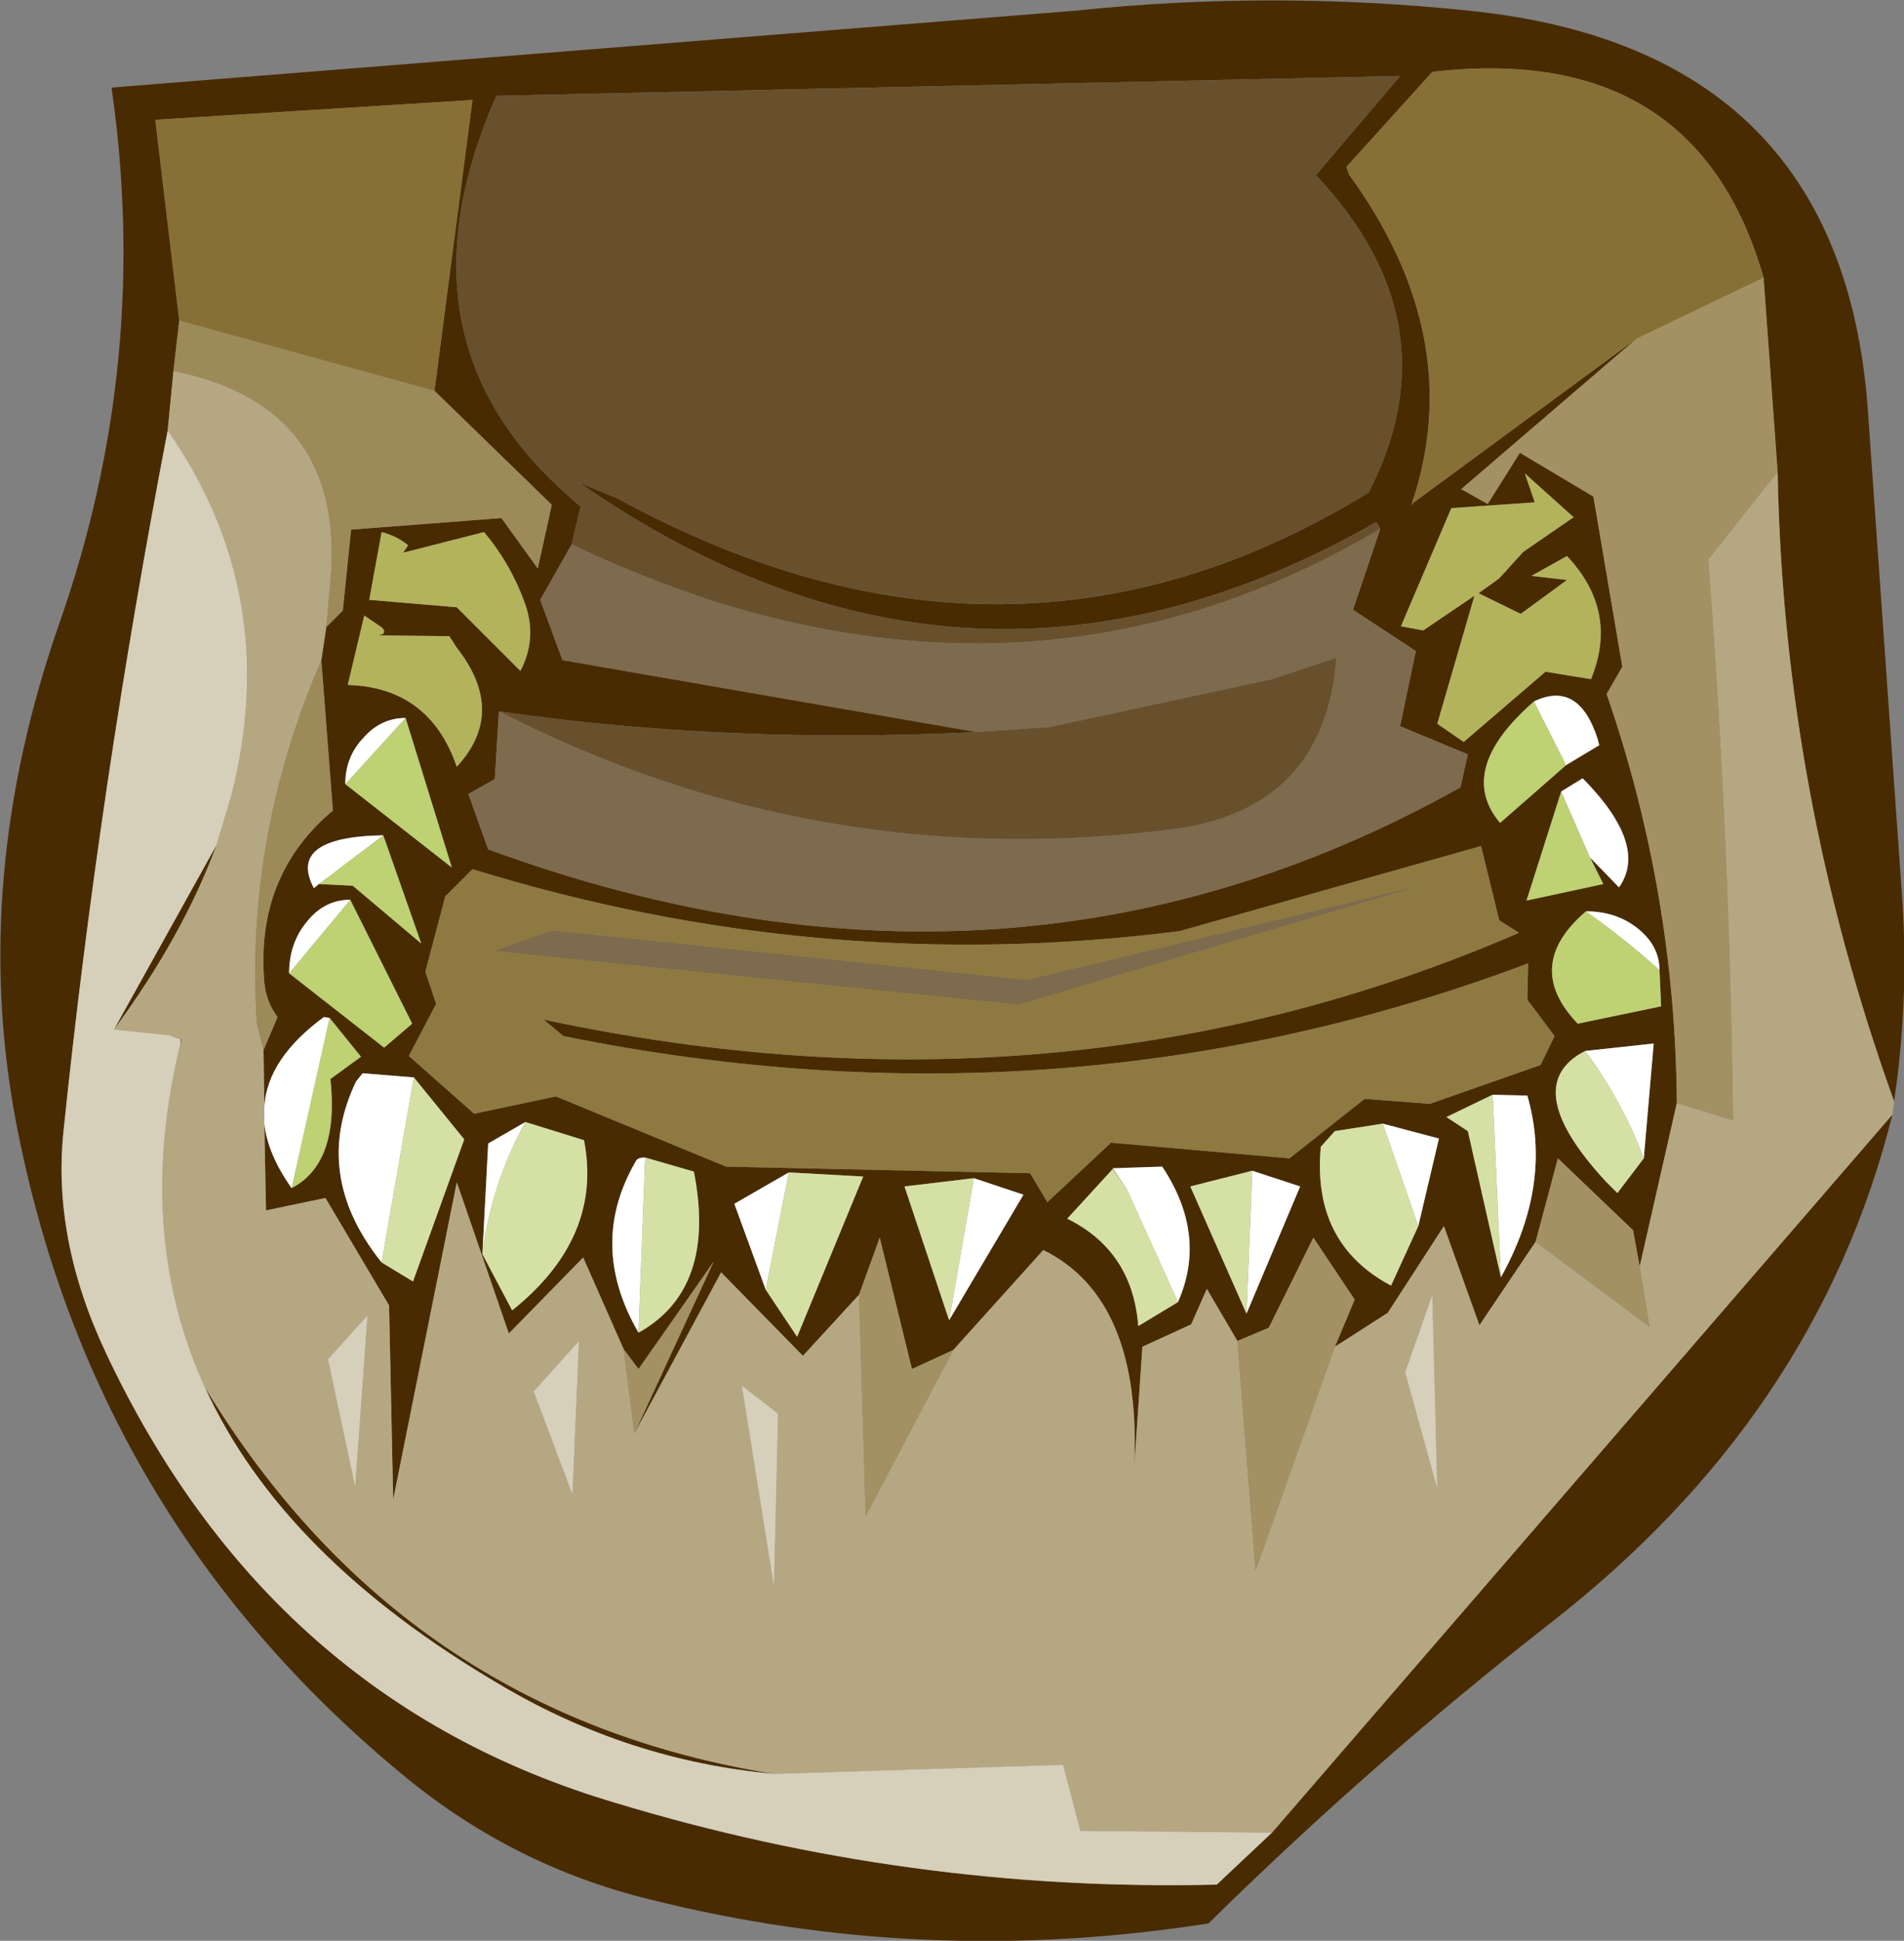 <?xml version="1.0" encoding="UTF-8" standalone="no"?>
<svg xmlns:xlink="http://www.w3.org/1999/xlink" height="117.45px" width="115.25px" xmlns="http://www.w3.org/2000/svg">
  <rect width="100%" height="100%" fill="#808080" stroke="none"/>
  <g transform="matrix(1.0, 0.0, 0.0, 1.0, 56.55, 59.1)">
    <path d="M58.0 8.35 Q53.45 26.6 37.2 39.2 26.4 47.65 16.6 57.3 -0.65 60.0 -17.2 55.85 -25.6 53.8 -32.3 48.2 -51.05 32.65 -55.6 8.7 -58.35 -5.95 -52.95 -21.4 -47.4 -37.2 -49.8 -53.8 L8.5 -58.45 Q20.45 -59.7 32.4 -58.45 54.85 -56.15 56.5 -34.45 L58.6 -4.6 Q59.0 1.5 58.1 7.55 51.4 -11.05 51.05 -30.55 L50.2 -42.3 Q46.1 -56.6 30.15 -54.75 L24.95 -49.0 25.1 -48.55 Q32.3 -38.65 28.9 -28.6 L42.5 -38.6 31.9 -29.5 33.5 -28.6 35.45 -31.7 39.9 -29.05 41.65 -18.75 40.7 -17.1 Q44.85 -5.1 44.95 7.65 L42.7 17.55 42.3 15.35 37.75 11.0 36.4 16.05 33.0 21.1 30.85 15.1 27.45 20.35 24.25 22.4 25.45 19.55 22.95 15.8 20.25 21.25 18.35 22.05 16.5 18.9 15.55 21.05 12.6 22.4 12.1 29.75 Q12.6 19.5 6.6 16.55 L1.15 22.6 -1.35 23.75 -3.3 15.8 -4.55 19.25 -7.95 22.95 -12.9 17.9 -18.15 27.65 -13.35 17.25 -17.9 23.75 -18.8 22.55 -21.25 17.0 -25.75 21.6 -28.9 12.45 -32.75 31.65 -33.0 19.9 -36.85 13.4 -40.45 14.15 -40.55 8.9 Q-40.35 10.75 -38.9 12.8 -36.0 11.3 -36.55 6.2 L-34.7 4.85 -36.6 2.5 -36.95 2.45 Q-40.35 4.95 -40.55 7.85 L-40.6 4.45 -39.75 2.45 Q-40.45 1.5 -40.55 0.35 -41.1 -6.1 -36.4 -10.05 L-37.1 -19.15 -36.8 -21.15 -35.8 -22.15 -35.3 -27.05 -26.2 -27.75 -24.0 -24.7 -23.15 -28.55 -30.25 -35.45 -27.95 -53.05 -47.15 -51.85 -45.7 -39.7 -46.05 -36.65 -46.4 -33.05 Q-50.55 -11.45 -52.7 9.3 -53.4 15.85 -50.15 22.75 -40.25 43.8 -19.3 50.0 -1.5 55.4 17.1 54.95 L20.45 51.8 58.0 8.35 M28.9 -28.6 L28.95 -28.55 28.95 -28.6 28.9 -28.6 M27.0 -27.1 L26.75 -27.5 Q2.15 -13.45 -21.5 -29.9 L-19.2 -28.95 Q4.6 -15.95 26.3 -29.3 31.55 -39.55 23.1 -48.5 L28.2 -54.5 -26.5 -53.3 Q-33.2 -38.15 -21.4 -28.45 L-21.95 -26.15 -23.85 -22.8 -22.5 -19.15 2.55 -14.8 Q-12.5 -14.05 -26.35 -16.05 L-26.6 -11.95 -28.2 -11.05 -27.0 -7.7 Q4.5 3.85 31.85 -11.45 L32.3 -13.45 28.2 -15.15 29.15 -19.7 25.35 -22.2 27.0 -27.1 M35.75 -30.45 L36.35 -28.7 31.3 -28.35 28.25 -21.2 29.6 -20.95 32.7 -23.05 30.45 -15.3 32.05 -14.2 37.0 -18.45 39.75 -18.0 Q41.45 -22.1 38.3 -25.45 L36.15 -24.25 38.3 -24.0 35.5 -21.95 32.95 -23.2 34.2 -24.1 35.65 -25.7 38.7 -27.8 35.75 -30.45 M38.25 -12.8 L40.25 -14.0 40.15 -14.4 Q39.0 -17.95 36.3 -16.65 31.55 -12.5 34.25 -9.3 L38.25 -12.8 M35.4 -2.65 L34.2 -3.4 33.1 -7.9 14.85 -2.75 Q-6.9 0.0 -27.95 -6.5 L-29.6 -4.85 -30.8 -0.3 -30.15 1.65 -31.8 4.8 -27.85 8.3 -22.9 7.25 -12.6 11.5 5.8 11.9 6.85 13.65 10.7 10.05 21.5 11.0 26.05 7.4 30.0 7.7 36.7 5.35 37.55 3.6 35.9 1.4 35.95 -0.8 Q7.9 9.75 -22.45 3.6 L-23.65 2.6 Q7.75 9.3 35.4 -2.65 M37.95 -11.2 L35.85 -4.6 40.5 -5.6 39.7 -7.2 41.45 -5.4 Q43.25 -7.95 39.25 -12.0 L37.95 -11.2 M43.9 -0.4 Q43.9 -1.85 42.6 -2.9 41.3 -3.95 39.45 -3.95 35.6 -0.65 38.95 2.85 L44.0 1.8 43.9 -0.4 M39.4 4.5 Q35.3 6.6 40.65 12.4 L41.35 13.1 42.95 11.0 43.55 4.05 39.4 4.5 M34.3 18.2 Q37.45 12.55 35.9 7.2 L33.8 7.15 31.0 8.5 32.3 9.35 34.3 18.2 M27.15 8.9 L24.25 9.35 23.4 10.3 Q22.85 16.15 27.65 18.7 L29.3 15.1 30.55 9.8 27.15 8.9 M14.75 19.7 Q16.55 15.65 13.8 11.5 L10.8 11.6 11.65 12.85 10.8 11.65 8.05 14.65 Q12.0 16.6 12.35 21.15 L14.75 19.7 M0.9 20.8 L5.4 13.2 2.4 12.2 -1.8 12.7 0.9 20.8 M19.25 11.75 L15.5 12.7 18.9 20.4 22.15 12.7 19.25 11.75 M-43.45 -7.95 Q-45.45 -2.5 -49.65 3.2 L-43.45 -7.95 M-46.3 3.55 L-45.55 3.8 -45.65 4.15 -45.6 3.8 -46.3 3.55 M-44.15 24.85 Q-32.15 44.65 -9.7 48.25 -18.5 47.45 -26.2 42.9 -39.45 35.15 -44.15 24.85 M-32.15 -25.65 L-31.85 -26.1 Q-32.5 -26.65 -33.45 -26.9 L-34.2 -22.8 -28.9 -22.35 -25.05 -18.5 Q-24.0 -20.5 -24.8 -22.65 -25.65 -25.0 -27.25 -26.9 L-32.15 -25.65 M-28.9 -19.9 L-29.35 -20.6 -33.7 -20.65 Q-33.1 -20.7 -33.4 -21.1 L-34.5 -21.85 -35.5 -17.65 Q-30.55 -17.5 -28.9 -12.7 -25.85 -16.0 -28.9 -19.9 M-32.0 -15.65 Q-33.5 -15.65 -34.55 -14.45 -35.65 -13.3 -35.65 -11.65 L-29.2 -6.6 -32.0 -15.65 M-33.35 -8.55 Q-39.2 -8.45 -37.55 -5.35 L-37.25 -5.6 -35.2 -5.5 -31.05 -2.0 -33.35 -8.55 M-35.35 -4.65 Q-36.9 -4.65 -37.95 -3.35 -39.05 -2.05 -39.05 -0.2 L-33.3 4.3 -31.6 2.85 -35.35 -4.65 M-10.2 18.95 L-8.3 21.8 -4.3 12.1 -8.8 11.85 -12.1 13.75 -10.2 18.95 M-17.5 10.95 Q-17.95 10.95 -18.05 11.15 -21.0 16.2 -17.9 21.55 -13.15 18.9 -14.55 11.8 L-17.5 10.95 M-27.35 16.8 L-25.55 20.2 Q-20.05 15.8 -21.2 9.9 L-24.75 8.8 -27.0 10.1 -27.35 16.8 M-31.5 6.1 L-34.6 5.85 -35.0 6.35 Q-37.7 12.0 -33.45 17.3 L-31.55 18.45 -28.45 9.85 -31.5 6.1" fill="#492b02" fill-rule="evenodd" stroke="none"/>
    <path d="M-45.7 -39.7 L-47.15 -51.85 -27.95 -53.05 -30.25 -35.45 -45.7 -39.7 M42.5 -38.6 L28.9 -28.6 Q32.3 -38.65 25.1 -48.55 L24.95 -49.0 30.15 -54.75 Q46.1 -56.6 50.2 -42.3 L42.5 -38.6" fill="#877035" fill-rule="evenodd" stroke="none"/>
    <path d="M-21.95 -26.15 L-21.4 -28.45 Q-33.2 -38.15 -26.5 -53.3 L28.2 -54.5 23.1 -48.5 Q31.55 -39.55 26.3 -29.3 4.6 -15.95 -19.2 -28.95 L-21.5 -29.9 Q2.15 -13.45 26.75 -27.5 L27.0 -27.1 Q8.3 -16.0 -13.15 -22.65 -17.75 -24.15 -21.95 -26.15 M-26.35 -16.05 Q-12.5 -14.05 2.55 -14.8 L6.95 -15.1 20.45 -18.0 24.35 -19.3 Q23.65 -10.25 14.7 -8.95 -6.95 -6.1 -26.35 -16.05" fill="#68502d" fill-rule="evenodd" stroke="none"/>
    <path d="M58.0 8.35 L20.45 51.8 8.85 51.7 7.8 47.7 -9.7 48.25 Q-32.15 44.65 -44.15 24.85 -48.4 15.5 -45.65 4.15 L-45.55 3.8 -46.3 3.55 -49.65 3.2 Q-45.45 -2.5 -43.45 -7.95 L-42.55 -10.95 Q-39.45 -23.1 -46.4 -33.05 L-46.05 -36.65 Q-35.6 -34.55 -36.55 -23.9 L-36.8 -21.15 -37.1 -19.15 Q-41.75 -8.35 -41.0 2.85 L-40.6 4.45 -40.55 7.85 -40.55 8.9 -40.45 14.15 -36.85 13.4 -33.0 19.9 -32.75 31.65 -28.9 12.45 -25.75 21.6 -21.25 17.0 -18.8 22.55 -18.15 27.65 -12.9 17.9 -7.95 22.95 -4.55 19.25 -4.15 32.65 1.15 22.6 6.6 16.55 Q12.6 19.5 12.1 29.75 L12.6 22.4 15.55 21.05 16.5 18.9 18.35 22.05 19.45 35.95 24.25 22.4 27.45 20.35 30.85 15.1 33.0 21.1 36.4 16.05 43.3 21.2 42.7 17.55 44.95 7.65 48.35 8.7 Q48.15 -8.2 46.85 -25.25 L51.05 -30.55 Q51.4 -11.05 58.1 7.55 L58.0 8.35 M28.9 -28.6 L28.95 -28.6 28.95 -28.55 28.9 -28.6 M30.15 19.25 L28.5 23.95 30.45 31.0 30.15 19.25 M-34.3 20.5 L-36.7 23.15 -35.05 30.9 -34.3 20.5 M-11.65 24.75 L-9.7 36.95 -9.45 26.45 -11.65 24.75 M-24.25 25.1 L-21.9 31.35 -21.5 22.05 -24.25 25.1" fill="#b5a782" fill-rule="evenodd" stroke="none"/>
    <path d="M-18.8 22.55 L-17.9 23.75 -13.35 17.25 -18.15 27.65 -18.8 22.55 M-4.55 19.25 L-3.3 15.8 -1.35 23.75 1.15 22.6 -4.15 32.65 -4.55 19.25 M18.35 22.05 L20.25 21.25 22.95 15.8 25.45 19.55 24.25 22.4 19.45 35.95 18.35 22.05 M36.4 16.05 L37.75 11.0 42.3 15.35 42.7 17.55 43.3 21.2 36.4 16.05 M44.95 7.65 Q44.85 -5.1 40.7 -17.1 L41.65 -18.75 39.9 -29.05 35.45 -31.7 33.5 -28.6 31.9 -29.5 42.5 -38.6 50.2 -42.3 51.05 -30.55 46.85 -25.25 Q48.15 -8.2 48.35 8.7 L44.95 7.65" fill="#a39163" fill-rule="evenodd" stroke="none"/>
    <path d="M35.75 -30.45 L38.7 -27.8 35.65 -25.7 34.2 -24.1 32.95 -23.2 35.5 -21.95 38.3 -24.0 36.15 -24.25 38.3 -25.45 Q41.45 -22.1 39.75 -18.0 L37.0 -18.45 32.05 -14.2 30.45 -15.3 32.7 -23.05 29.6 -20.95 28.25 -21.2 31.3 -28.35 36.35 -28.7 35.75 -30.45 M-32.15 -25.65 L-27.25 -26.9 Q-25.65 -25.0 -24.8 -22.65 -24.0 -20.5 -25.05 -18.5 L-28.9 -22.35 -34.2 -22.8 -33.45 -26.9 Q-32.5 -26.65 -31.85 -26.1 L-32.15 -25.65 M-28.9 -19.9 Q-25.85 -16.0 -28.9 -12.7 -30.55 -17.5 -35.5 -17.65 L-34.5 -21.85 -33.4 -21.1 Q-33.1 -20.7 -33.7 -20.65 L-29.35 -20.6 -28.9 -19.9" fill="#b3b35c" fill-rule="evenodd" stroke="none"/>
    <path d="M-21.95 -26.15 Q-17.75 -24.15 -13.15 -22.65 8.3 -16.0 27.0 -27.1 L25.35 -22.2 29.15 -19.7 28.2 -15.15 32.3 -13.45 31.85 -11.45 Q4.5 3.85 -27.0 -7.7 L-28.2 -11.05 -26.6 -11.95 -26.35 -16.05 Q-6.95 -6.1 14.7 -8.95 23.65 -10.25 24.35 -19.3 L20.45 -18.0 6.95 -15.1 2.55 -14.8 -22.5 -19.15 -23.85 -22.8 -21.95 -26.15 M5.1 1.7 L-26.65 -1.55 -23.15 -2.8 5.6 0.2 29.6 -5.55 5.1 1.7" fill="#7e6a4c" fill-rule="evenodd" stroke="none"/>
    <path d="M-36.6 2.5 L-34.7 4.85 -36.55 6.2 Q-36.0 11.3 -38.9 12.8 L-36.6 2.5 M36.3 -16.65 L38.25 -12.8 34.25 -9.3 Q31.55 -12.5 36.3 -16.65 M37.95 -11.2 L39.7 -7.2 40.5 -5.6 35.85 -4.6 37.95 -11.2 M39.45 -3.95 Q41.85 -2.25 43.9 -0.4 L44.0 1.8 38.95 2.85 Q35.6 -0.65 39.45 -3.95 M-35.65 -11.65 L-32.0 -15.65 -29.2 -6.6 -35.65 -11.65 M-37.25 -5.6 L-33.35 -8.55 -31.05 -2.0 -35.2 -5.5 -37.25 -5.6 M-39.05 -0.2 L-35.35 -4.65 -31.6 2.85 -33.3 4.3 -39.05 -0.2" fill="#bed173" fill-rule="evenodd" stroke="none"/>
    <path d="M-40.55 7.85 Q-40.35 4.95 -36.95 2.45 L-36.6 2.5 -38.9 12.8 Q-40.35 10.75 -40.55 8.9 L-40.55 7.85 M38.25 -12.8 L36.3 -16.65 Q39.0 -17.95 40.15 -14.4 L40.25 -14.0 38.25 -12.8 M39.7 -7.2 L37.95 -11.2 39.25 -12.0 Q43.25 -7.95 41.45 -5.4 L39.7 -7.2 M39.45 -3.95 Q41.3 -3.95 42.6 -2.9 43.9 -1.85 43.9 -0.4 41.85 -2.25 39.45 -3.95 M39.4 4.5 L43.55 4.05 42.95 11.0 Q41.6 7.45 39.4 4.5 M33.8 7.15 L35.9 7.2 Q37.45 12.55 34.3 18.2 L33.8 7.15 M29.3 15.1 L27.15 8.9 30.55 9.8 29.3 15.1 M11.65 12.85 L10.8 11.6 13.8 11.5 Q16.55 15.65 14.75 19.7 L11.65 12.85 M2.4 12.2 L5.4 13.2 0.9 20.8 2.4 12.2 M18.9 20.4 L19.25 11.75 22.15 12.7 18.9 20.4 M-35.65 -11.65 Q-35.65 -13.3 -34.55 -14.45 -33.5 -15.65 -32.0 -15.65 L-35.65 -11.65 M-37.25 -5.6 L-37.55 -5.35 Q-39.2 -8.45 -33.35 -8.55 L-37.25 -5.6 M-39.05 -0.2 Q-39.05 -2.05 -37.95 -3.35 -36.9 -4.65 -35.35 -4.65 L-39.05 -0.2 M-8.8 11.85 L-10.2 18.95 -12.1 13.75 -8.8 11.85 M-17.9 21.55 Q-21.0 16.2 -18.05 11.15 -17.95 10.95 -17.5 10.95 L-17.9 21.55 M-24.75 8.8 Q-26.85 12.65 -27.35 16.8 L-27.0 10.1 -24.75 8.8 M-33.45 17.3 Q-37.7 12.0 -35.0 6.35 L-34.6 5.85 -31.5 6.1 -33.45 17.3" fill="#ffffff" fill-rule="evenodd" stroke="none"/>
    <path d="M35.4 -2.65 Q7.75 9.3 -23.65 2.6 L-22.45 3.6 Q7.9 9.75 35.95 -0.8 L35.9 1.4 37.55 3.6 36.7 5.35 30.0 7.7 26.05 7.4 21.5 11.0 10.7 10.05 6.85 13.65 5.8 11.9 -12.6 11.5 -22.9 7.25 -27.85 8.3 -31.8 4.8 -30.15 1.65 -30.8 -0.3 -29.6 -4.85 -27.95 -6.5 Q-6.9 0.0 14.85 -2.75 L33.1 -7.9 34.2 -3.4 35.4 -2.65 M5.1 1.7 L29.6 -5.55 5.6 0.2 -23.15 -2.8 -26.65 -1.55 5.1 1.7" fill="#8e7940" fill-rule="evenodd" stroke="none"/>
    <path d="M42.95 11.0 L41.35 13.1 40.65 12.4 Q35.3 6.6 39.4 4.5 41.6 7.45 42.95 11.0 M34.3 18.2 L32.3 9.35 31.0 8.5 33.8 7.15 34.3 18.2 M29.3 15.1 L27.65 18.7 Q22.85 16.15 23.4 10.3 L24.25 9.35 27.15 8.9 29.3 15.1 M11.65 12.85 L14.75 19.7 12.35 21.15 Q12.0 16.6 8.05 14.65 L10.8 11.65 11.65 12.85 M2.4 12.2 L0.9 20.8 -1.8 12.7 2.4 12.2 M18.9 20.4 L15.5 12.7 19.25 11.75 18.9 20.4 M-8.8 11.85 L-4.3 12.1 -8.3 21.8 -10.2 18.95 -8.8 11.85 M-17.9 21.55 L-17.5 10.95 -14.55 11.8 Q-13.15 18.9 -17.9 21.55 M-24.75 8.8 L-21.2 9.9 Q-20.05 15.8 -25.55 20.2 L-27.35 16.8 Q-26.85 12.65 -24.75 8.8 M-33.45 17.3 L-31.5 6.1 -28.45 9.85 -31.55 18.45 -33.45 17.3" fill="#d5e1a4" fill-rule="evenodd" stroke="none"/>
    <path d="M20.45 51.8 L17.1 54.95 Q-1.5 55.4 -19.3 50.0 -40.25 43.8 -50.15 22.75 -53.4 15.85 -52.7 9.3 -50.55 -11.45 -46.4 -33.05 -39.45 -23.1 -42.55 -10.95 L-43.45 -7.95 -49.65 3.2 -46.3 3.55 -45.6 3.8 -45.65 4.15 Q-48.4 15.5 -44.15 24.85 -39.45 35.15 -26.2 42.9 -18.5 47.45 -9.7 48.25 L7.8 47.7 8.85 51.7 20.45 51.8 M30.15 19.25 L30.45 31.0 28.5 23.95 30.15 19.25 M-34.3 20.5 L-35.05 30.9 -36.7 23.15 -34.3 20.5 M-24.25 25.1 L-21.5 22.05 -21.9 31.35 -24.25 25.1 M-11.65 24.75 L-9.45 26.45 -9.7 36.95 -11.65 24.75" fill="#d6cfba" fill-rule="evenodd" stroke="none"/>
    <path d="M-46.05 -36.65 L-45.7 -39.7 -30.25 -35.45 -23.15 -28.55 -24.0 -24.7 -26.2 -27.75 -35.3 -27.05 -35.8 -22.15 -36.8 -21.15 -36.55 -23.9 Q-35.6 -34.55 -46.05 -36.65 M-37.1 -19.15 L-36.4 -10.05 Q-41.1 -6.1 -40.55 0.35 -40.45 1.5 -39.75 2.45 L-40.6 4.45 -41.0 2.85 Q-41.75 -8.35 -37.1 -19.15" fill="#9d8a59" fill-rule="evenodd" stroke="none"/>
  </g>
</svg>
